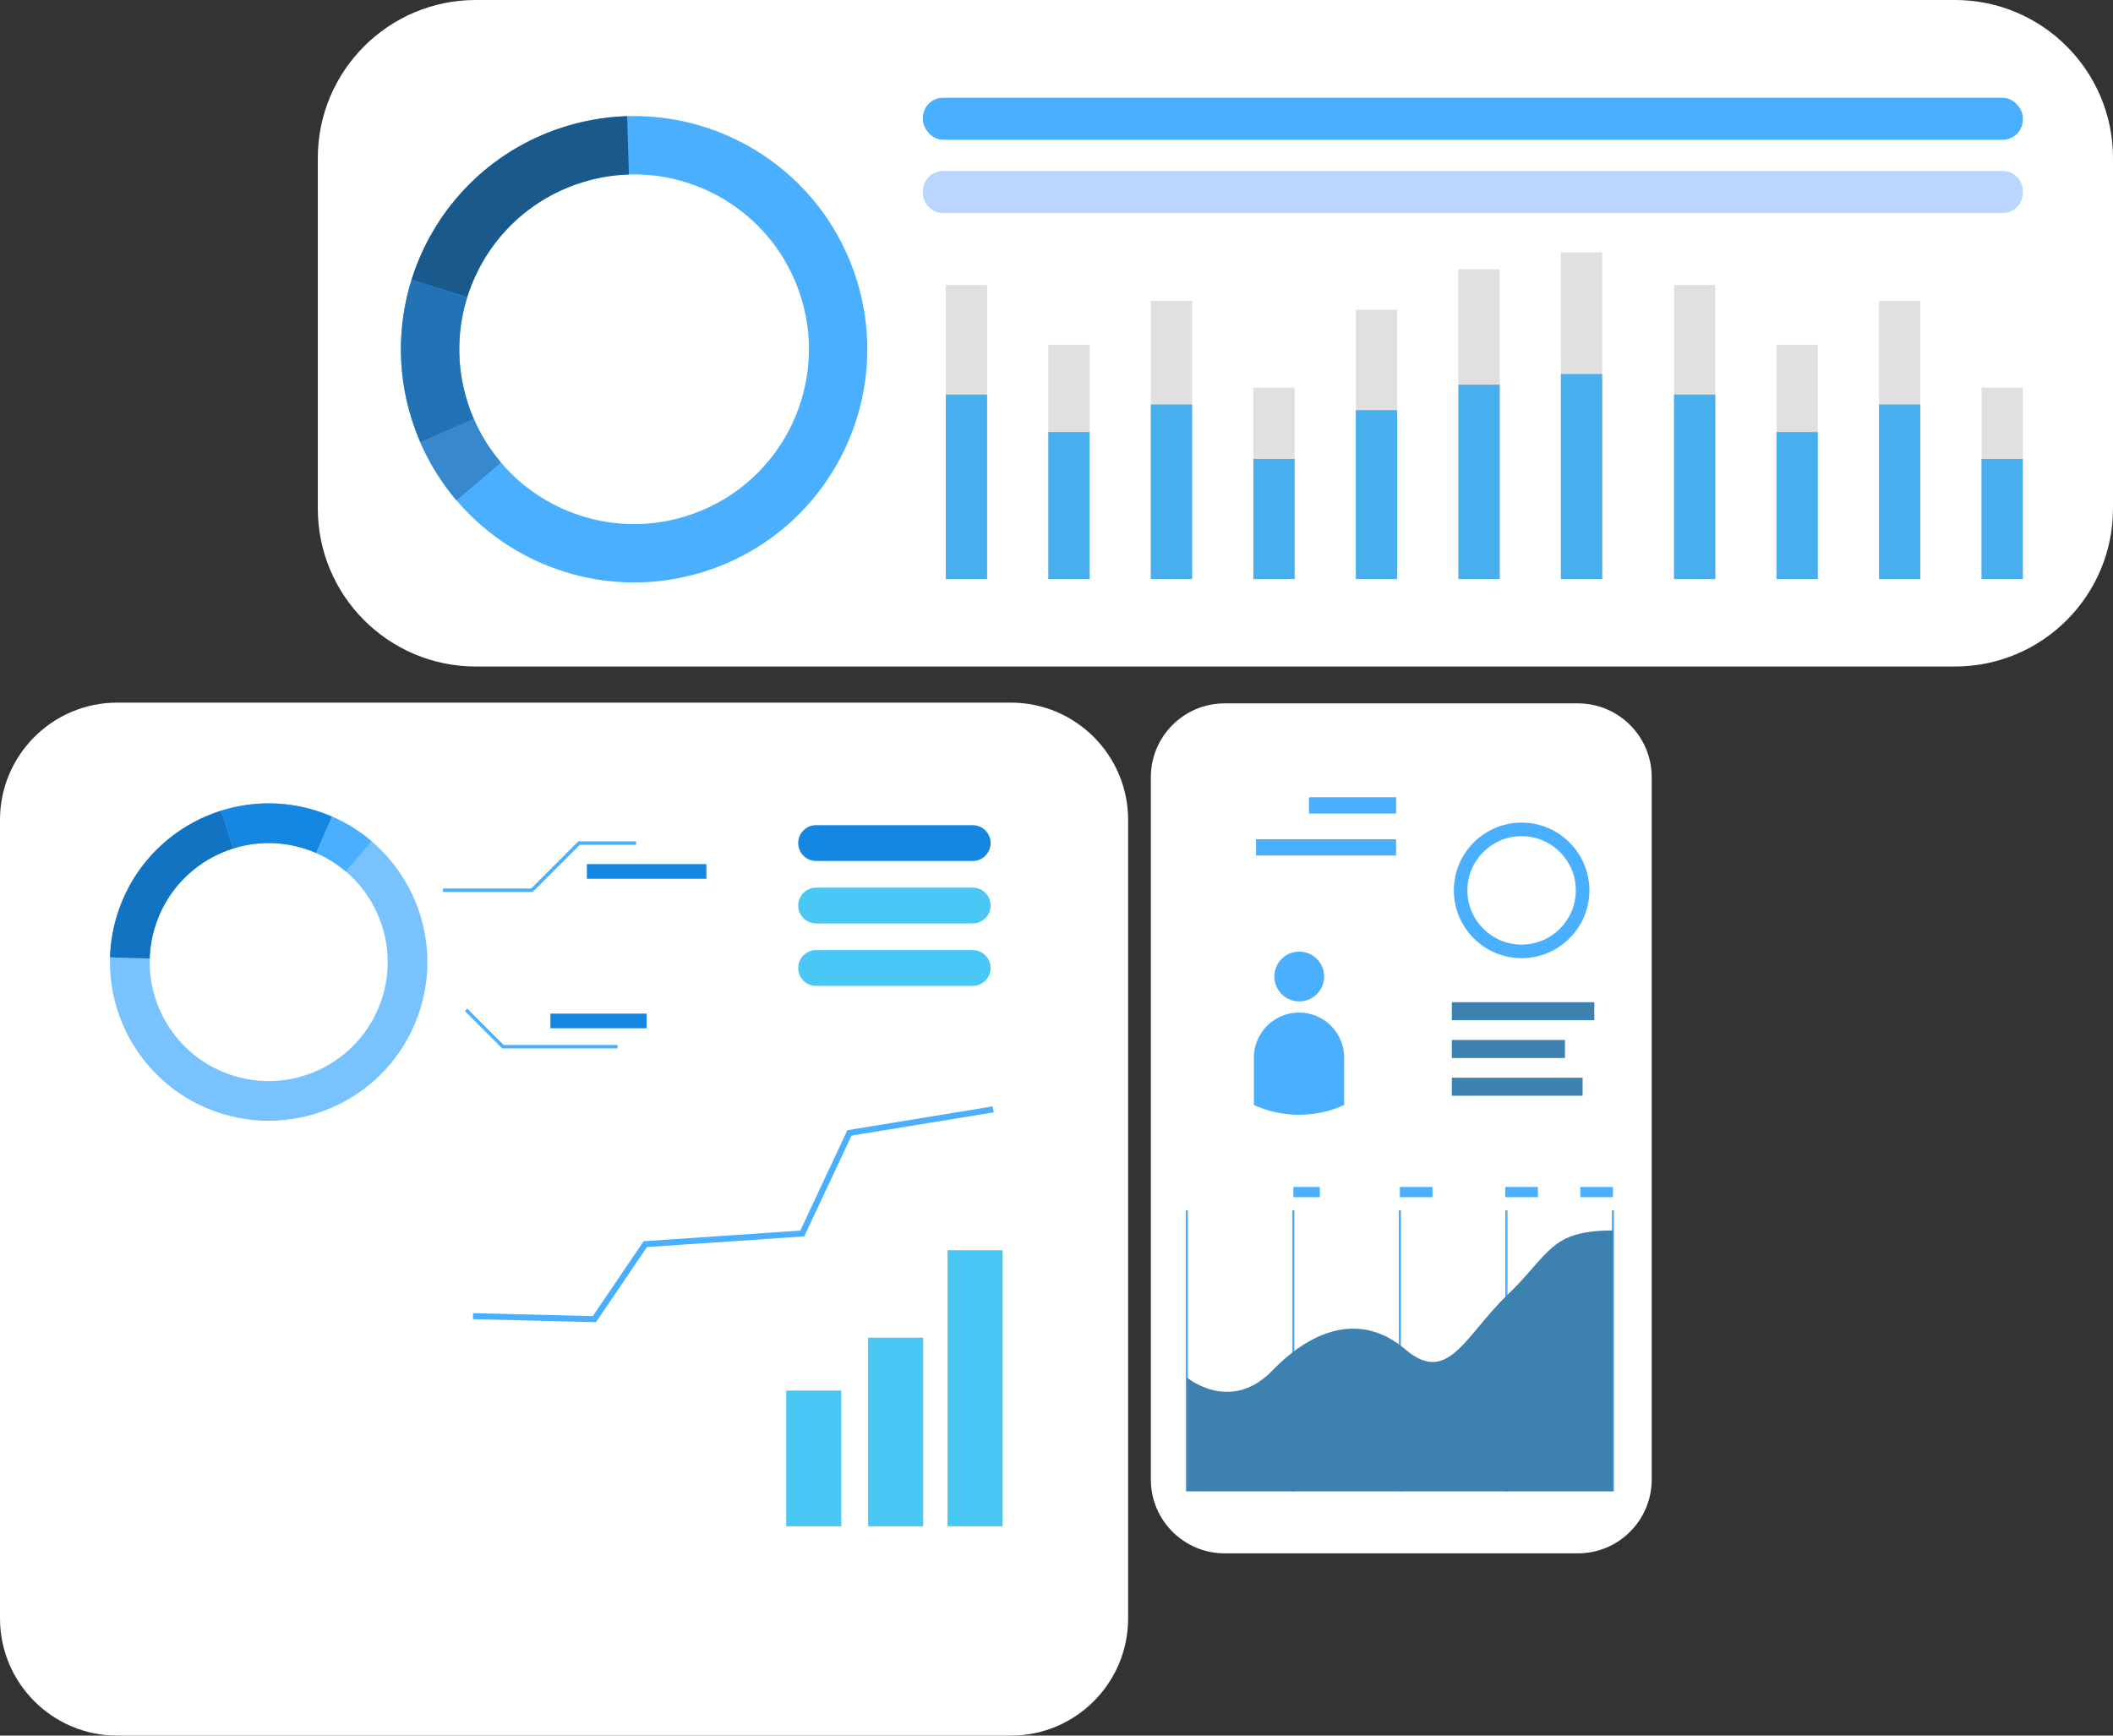<?xml version="1.0" encoding="UTF-8"?>
<svg xmlns="http://www.w3.org/2000/svg" viewBox="0 0 187.04 153.637">
  <rect x="0" y="0" width="187.04" height="153.637" fill="#333333" stroke="none"/>
  <defs>
    <style>
      .cls-1 {
        fill: #e0e0e0;
      }

      .cls-2, .cls-3 {
        mix-blend-mode: hard-light;
      }

      .cls-2, .cls-4 {
        fill: #fff;
      }

      .cls-5 {
        fill: #48afef;
      }

      .cls-6 {
        fill: #2273b5;
      }

      .cls-7 {
        isolation: isolate;
      }

      .cls-8 {
        fill: #3d81b0;
      }

      .cls-9 {
        fill: #1487e3;
      }

      .cls-10 {
        fill: #78c3ff;
      }

      .cls-11 {
        fill: #1a598c;
      }

      .cls-12 {
        fill: #1173c2;
      }

      .cls-13 {
        fill: #4aafff;
      }

      .cls-14 {
        fill: #3788cc;
      }

      .cls-15 {
        fill: #49c8f5;
      }

      .cls-16 {
        fill: #b8d6ff;
      }
    </style>
  </defs>
  <g class="cls-7">
    <g id="Layer_1" data-name="Layer 1">
      <path class="cls-2" d="M42.12,0h130.932c7.72,0,13.987,6.268,13.987,13.987v31.026c0,7.72-6.267,13.987-13.987,13.987H42.118c-7.719,0-13.985-6.267-13.985-13.985V13.987c0-7.72,6.268-13.987,13.987-13.987Z"/>
      <g>
        <path class="cls-2" d="M10.377,62.197h79.106c5.727,0,10.377,4.65,10.377,10.377v70.687c0,5.727-4.65,10.377-10.377,10.377H10.378c-5.728,0-10.378-4.65-10.378-10.378v-70.686c0-5.727,4.65-10.377,10.377-10.377Z"/>
        <g>
          <path class="cls-10" d="M37.009,89.894c2.023-5.658.197-11.757-4.124-15.433-1.03-.877-2.202-1.615-3.497-2.178-.285-.124-.578-.239-.876-.346-2.99-1.069-6.103-1.063-8.917-.183-4.06,1.271-7.496,4.365-9.04,8.679-.509,1.424-.774,2.876-.817,4.31-.178,5.923,3.433,11.543,9.314,13.646,7.305,2.612,15.344-1.191,17.957-8.497ZM20.236,95.08c-4.409-1.577-7.117-5.791-6.983-10.231.033-1.075.232-2.163.614-3.231,1.156-3.235,3.733-5.554,6.777-6.507,2.109-.659,4.443-.664,6.685.137.223.08.443.167.657.26.971.421,1.85.975,2.622,1.633,3.239,2.756,4.609,7.328,3.091,11.57-1.959,5.476-7.986,8.328-13.463,6.369Z"/>
          <path class="cls-12" d="M20.643,75.111l-1.048-3.356c-4.06,1.271-7.496,4.365-9.04,8.679-.509,1.424-.774,2.876-.817,4.31l3.514.105c.033-1.075.232-2.163.614-3.231,1.156-3.235,3.733-5.554,6.777-6.507Z"/>
          <path class="cls-9" d="M27.985,75.508l1.403-3.224c-.285-.124-.578-.239-.876-.346-2.99-1.069-6.103-1.063-8.917-.183l1.048,3.356c2.109-.659,4.443-.664,6.685.137.223.08.443.167.657.26Z"/>
          <path class="cls-13" d="M32.885,74.461c-1.03-.877-2.202-1.615-3.497-2.178l-1.403,3.224c.971.421,1.85.975,2.622,1.633l2.278-2.679Z"/>
        </g>
        <rect class="cls-15" x="76.843" y="118.411" width="4.875" height="16.697"/>
        <rect class="cls-15" x="69.596" y="123.094" width="4.875" height="12.014"/>
        <rect class="cls-15" x="83.873" y="110.672" width="4.875" height="24.436"/>
        <polygon class="cls-13" points="87.962 98.465 87.876 97.937 75.011 100.044 70.841 108.933 56.97 109.875 52.477 116.502 41.873 116.24 41.86 116.773 52.755 117.044 57.266 110.39 71.19 109.445 75.375 100.526 87.962 98.465"/>
        <path class="cls-9" d="M72.24,76.214h13.863c.875,0,1.585-.71,1.585-1.585h0c0-.876-.709-1.585-1.585-1.585h-13.863c-.875,0-1.585.709-1.585,1.585h0c0,.875.71,1.585,1.585,1.585Z"/>
        <path class="cls-15" d="M72.24,81.743h13.863c.875,0,1.585-.709,1.585-1.585h0c0-.875-.709-1.585-1.585-1.585h-13.863c-.875,0-1.585.71-1.585,1.585h0c0,.875.71,1.585,1.585,1.585Z"/>
        <path class="cls-15" d="M72.24,87.272h13.863c.875,0,1.585-.71,1.585-1.585h0c0-.876-.709-1.585-1.585-1.585h-13.863c-.875,0-1.585.709-1.585,1.585h0c0,.875.71,1.585,1.585,1.585Z"/>
        <polygon class="cls-13" points="47.146 78.955 39.217 78.955 39.217 78.651 47.02 78.651 51.194 74.476 56.307 74.476 56.307 74.781 51.321 74.781 47.146 78.955"/>
        <polygon class="cls-13" points="54.66 92.805 44.456 92.805 41.15 89.499 41.365 89.284 44.582 92.501 54.66 92.501 54.66 92.805"/>
        <rect class="cls-9" x="51.949" y="76.491" width="10.577" height="1.298"/>
        <rect class="cls-9" x="48.723" y="89.725" width="8.514" height="1.298"/>
      </g>
      <g>
        <path class="cls-13" d="M75.563,23.966c-3.09-8.64-11.347-13.947-20.05-13.685-2.107.064-4.24.453-6.332,1.202-6.339,2.267-10.884,7.316-12.752,13.281-1.294,4.134-1.302,8.708.269,13.101.156.437.326.867.508,1.287.827,1.903,1.911,3.625,3.199,5.138,5.401,6.349,14.362,9.032,22.676,6.06,10.732-3.839,16.32-15.651,12.482-26.384ZM61.341,45.485c-6.233,2.23-12.951.217-17.001-4.542-.965-1.135-1.779-2.426-2.398-3.853-.137-.315-.264-.638-.382-.965-1.178-3.294-1.171-6.723-.201-9.822,1.4-4.472,4.808-8.258,9.56-9.957,1.569-.561,3.168-.853,4.748-.902,6.524-.196,12.716,3.783,15.033,10.26,2.877,8.047-1.312,16.903-9.359,19.781Z"/>
        <path class="cls-11" d="M41.36,26.304l-4.931-1.539c1.867-5.965,6.413-11.015,12.752-13.281,2.093-.749,4.226-1.138,6.332-1.202l.154,5.163c-1.579.049-3.179.341-4.748.902-4.753,1.699-8.16,5.485-9.56,9.957Z"/>
        <path class="cls-6" d="M41.943,37.091l-4.737,2.061c-.182-.42-.352-.85-.508-1.287-1.571-4.393-1.563-8.966-.269-13.101l4.931,1.539c-.97,3.099-.977,6.529.201,9.822.117.327.245.65.382.965Z"/>
        <path class="cls-14" d="M40.405,44.29c-1.288-1.514-2.372-3.235-3.199-5.138l4.737-2.061c.619,1.427,1.433,2.718,2.398,3.853l-3.935,3.346Z"/>
      </g>
      <g>
        <g>
          <rect class="cls-1" x="83.723" y="25.227" width="3.654" height="26.031"/>
          <rect class="cls-1" x="92.797" y="30.516" width="3.655" height="20.741"/>
          <rect class="cls-1" x="101.872" y="26.625" width="3.654" height="24.633"/>
          <rect class="cls-1" x="110.946" y="34.308" width="3.655" height="16.949"/>
          <rect class="cls-1" x="120.02" y="27.423" width="3.654" height="23.835"/>
          <rect class="cls-1" x="129.095" y="23.83" width="3.654" height="27.427"/>
          <rect class="cls-1" x="138.169" y="22.333" width="3.654" height="28.925"/>
          <rect class="cls-5" x="83.723" y="34.927" width="3.654" height="16.331"/>
          <rect class="cls-5" x="92.797" y="38.245" width="3.655" height="13.012"/>
          <rect class="cls-5" x="101.872" y="35.803" width="3.654" height="15.454"/>
          <rect class="cls-5" x="110.946" y="40.624" width="3.655" height="10.633"/>
          <rect class="cls-5" x="120.02" y="36.304" width="3.654" height="14.954"/>
          <rect class="cls-5" x="129.095" y="34.05" width="3.654" height="17.207"/>
          <rect class="cls-5" x="138.169" y="33.111" width="3.654" height="18.146"/>
        </g>
        <rect class="cls-1" x="148.181" y="25.227" width="3.655" height="26.031"/>
        <rect class="cls-1" x="157.255" y="30.516" width="3.654" height="20.741"/>
        <rect class="cls-1" x="166.329" y="26.625" width="3.655" height="24.633"/>
        <rect class="cls-1" x="175.404" y="34.308" width="3.654" height="16.949"/>
        <rect class="cls-5" x="148.181" y="34.927" width="3.655" height="16.331"/>
        <rect class="cls-5" x="157.255" y="38.245" width="3.654" height="13.012"/>
        <rect class="cls-5" x="166.329" y="35.803" width="3.655" height="15.454"/>
        <rect class="cls-5" x="175.404" y="40.624" width="3.654" height="10.633"/>
      </g>
      <rect class="cls-13" x="81.696" y="8.653" width="97.363" height="3.718" rx="1.779" ry="1.779" transform="translate(260.754 21.024) rotate(-180)"/>
      <path class="cls-16" d="M83.475,15.138h93.803c.982,0,1.78.797,1.78,1.78v.159c0,.982-.797,1.78-1.78,1.78h-93.804c-.982,0-1.779-.797-1.779-1.779v-.16c0-.982.797-1.78,1.78-1.78Z" transform="translate(260.754 33.995) rotate(-180)"/>
      <g class="cls-3">
        <path class="cls-4" d="M108.404,62.263h31.27c3.606,0,6.533,2.927,6.533,6.533v62.175c0,3.606-2.927,6.533-6.533,6.533h-31.27c-3.605,0-6.532-2.927-6.532-6.532v-62.177c0-3.605,2.927-6.532,6.532-6.532Z"/>
      </g>
      <g>
        <rect class="cls-13" x="104.96" y="107.142" width=".194" height="24.873"/>
        <rect class="cls-13" x="114.389" y="107.142" width=".193" height="24.873"/>
        <rect class="cls-13" x="123.819" y="107.142" width=".193" height="24.873"/>
        <rect class="cls-13" x="133.248" y="107.142" width=".194" height="24.873"/>
        <rect class="cls-13" x="142.677" y="107.142" width=".194" height="24.873"/>
      </g>
      <path class="cls-8" d="M105.057,121.931s3.843,3.235,7.556-.597c3.714-3.832,7.997-5.113,11.784-1.886,3.786,3.227,5.26-1.202,9.047-4.832,3.786-3.63,3.725-5.694,9.332-5.694v23.094h-37.718v-10.085Z"/>
      <rect class="cls-13" x="114.486" y="105.071" width="2.343" height=".906"/>
      <rect class="cls-13" x="123.916" y="105.071" width="2.888" height=".906"/>
      <rect class="cls-13" x="133.248" y="105.071" width="2.887" height=".906"/>
      <rect class="cls-13" x="139.887" y="105.071" width="2.888" height=".906"/>
      <rect class="cls-8" x="128.516" y="88.717" width="12.61" height="1.594"/>
      <rect class="cls-8" x="128.516" y="95.402" width="11.575" height="1.595"/>
      <rect class="cls-8" x="128.516" y="92.06" width="10.015" height="1.595"/>
      <path class="cls-13" d="M117.212,86.441c0,1.218-.987,2.204-2.204,2.204s-2.205-.987-2.205-2.204.988-2.204,2.205-2.204,2.204.987,2.204,2.204Z"/>
      <path class="cls-13" d="M118.984,93.627v4.192c-1.218.554-2.571.862-3.996.862s-2.779-.308-3.996-.862v-4.192c0-2.206,1.788-3.996,3.996-3.996s3.996,1.79,3.996,3.996Z"/>
      <path class="cls-13" d="M134.692,84.817c-3.308,0-6-2.692-6-6s2.692-6,6-6,6,2.692,6,6-2.692,6-6,6ZM134.692,74.018c-2.646,0-4.799,2.153-4.799,4.799s2.152,4.799,4.799,4.799,4.799-2.153,4.799-4.799-2.152-4.799-4.799-4.799Z"/>
      <rect class="cls-13" x="115.872" y="70.572" width="7.708" height="1.442"/>
      <rect class="cls-13" x="111.186" y="74.289" width="12.394" height="1.441"/>
    </g>
  </g>
</svg>